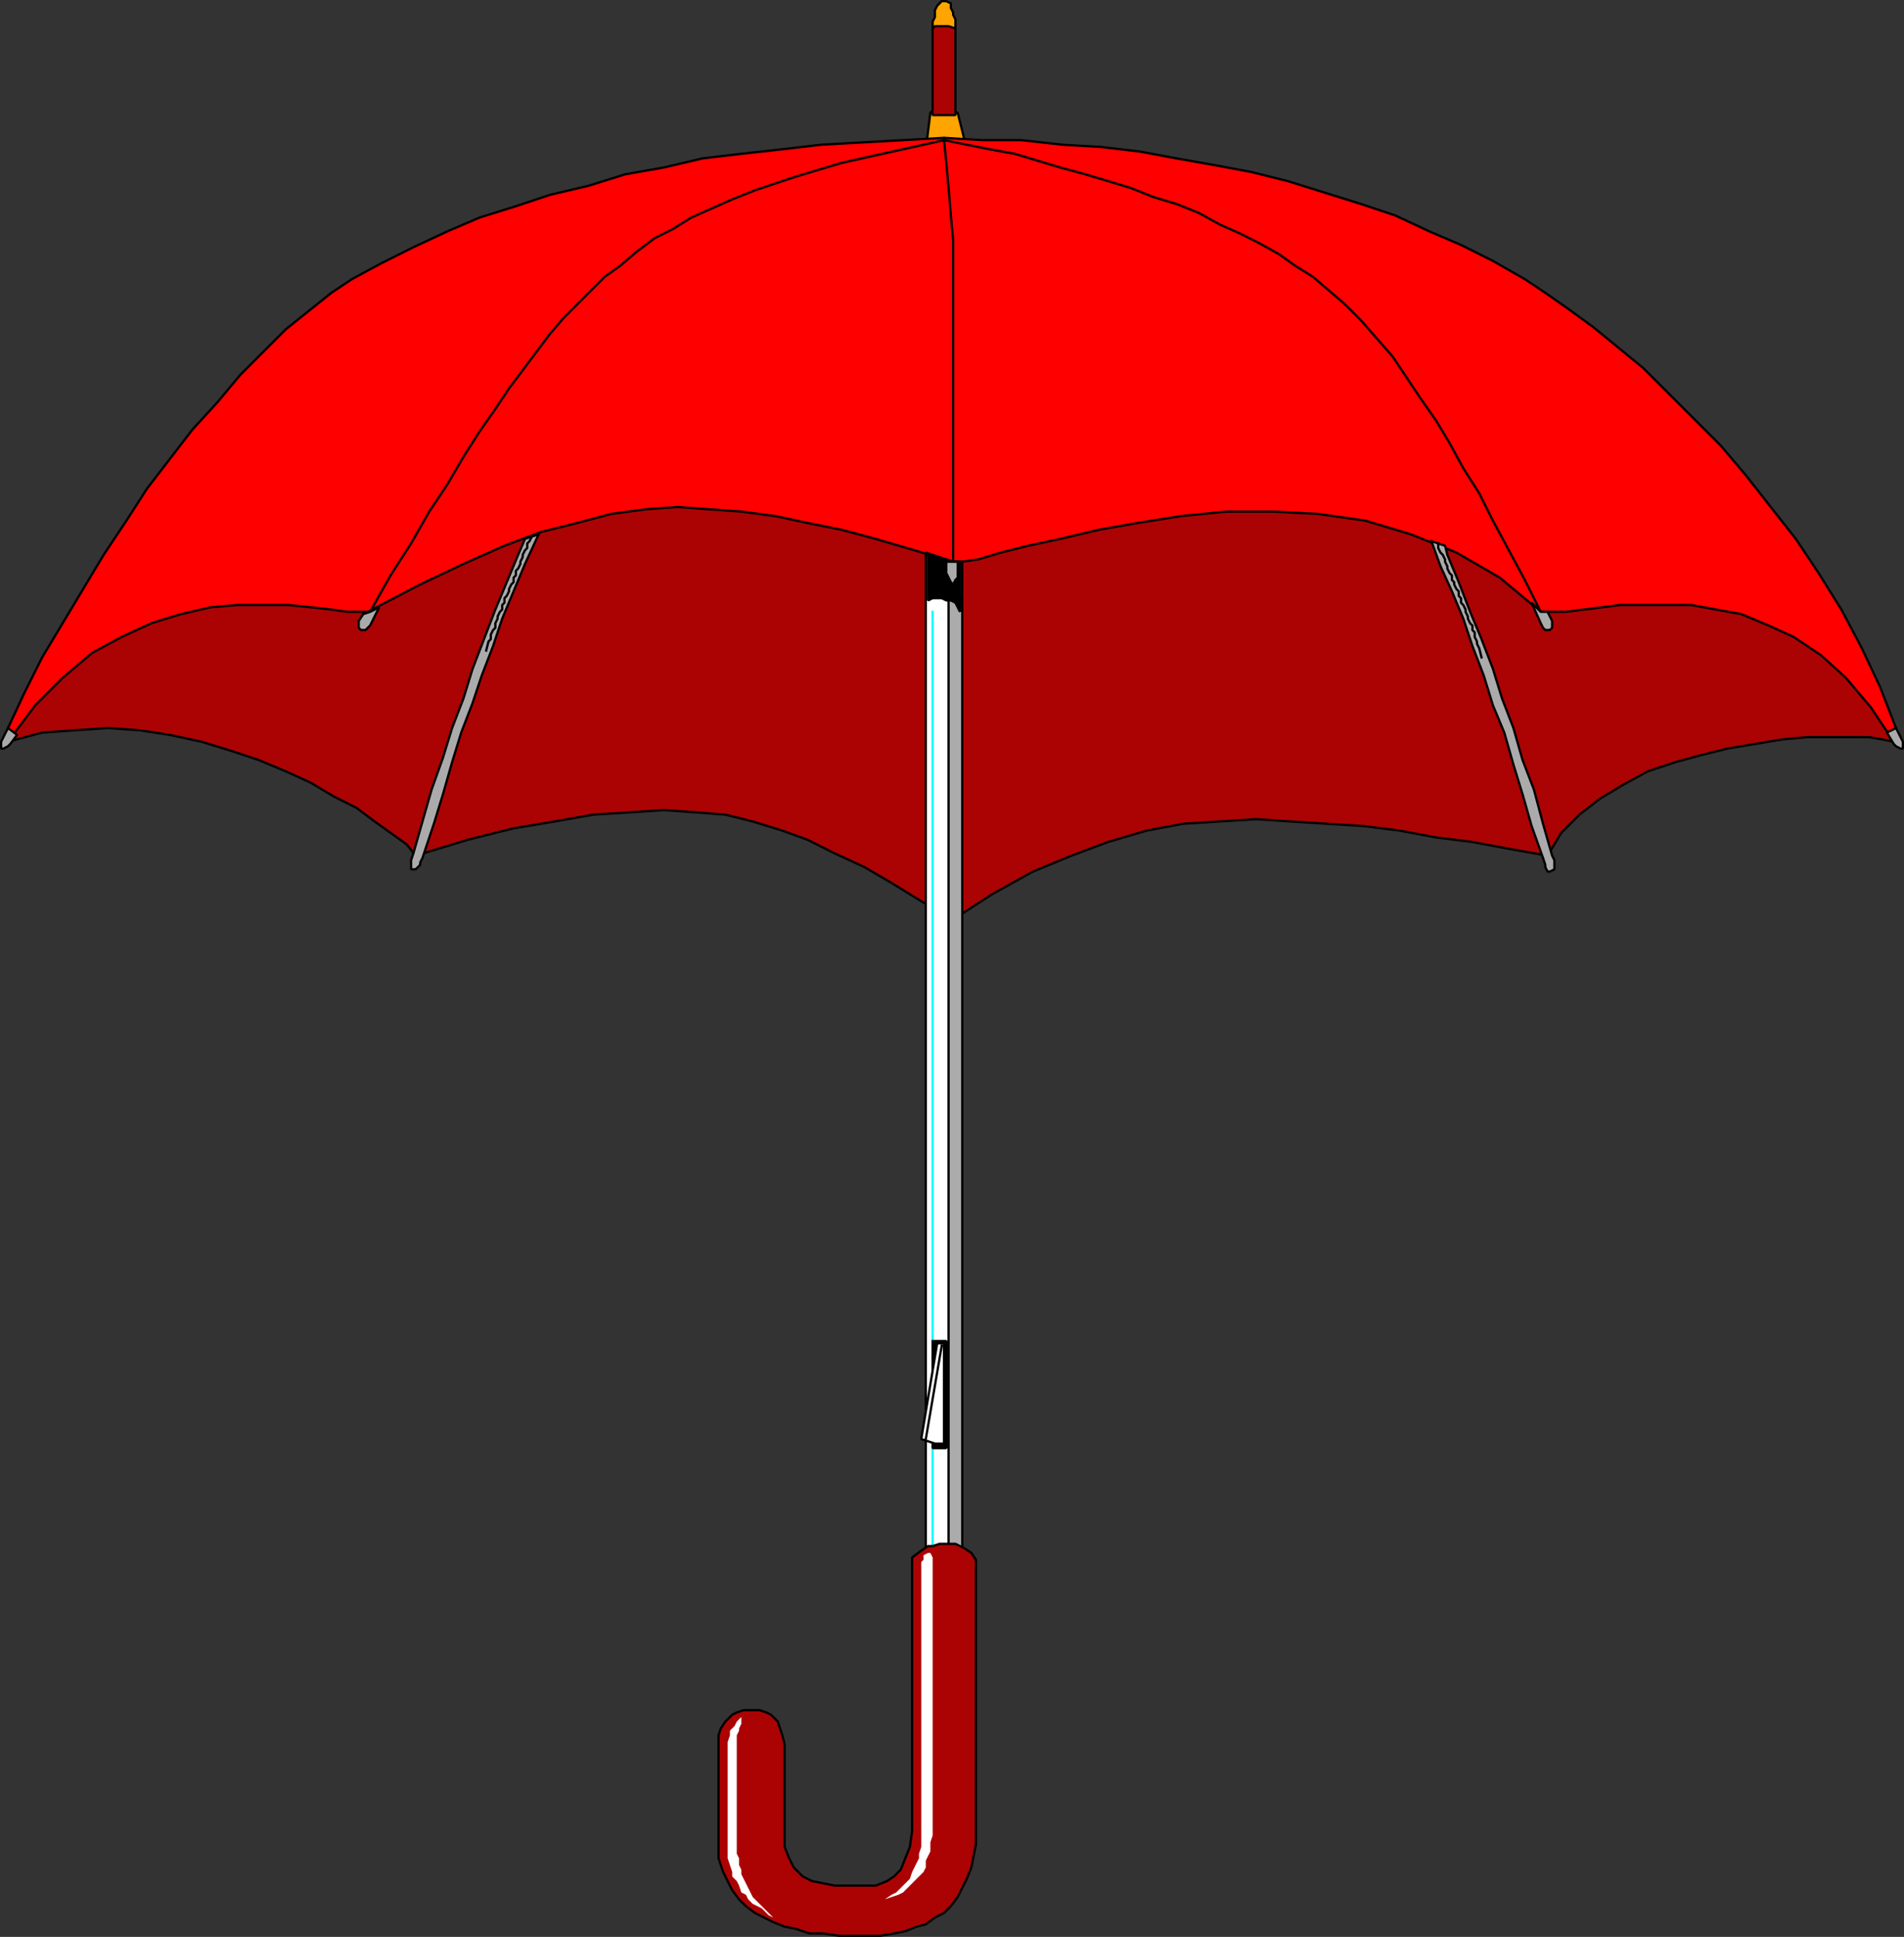 <svg xmlns="http://www.w3.org/2000/svg" width="836" height="850" version="1.2"><rect width="100%" height="100%" fill="#333333" stroke="none"/><g fill="none" fill-rule="evenodd" stroke="#000" stroke-linecap="square" stroke-linejoin="bevel" font-family="'Sans Serif'" font-size="12.5" font-weight="400"><path fill="#ffa400" stroke-linecap="butt" stroke-linejoin="miter" stroke-miterlimit="2" d="M414.5 48.5h3l3 1 4 16h-4l-2-1h-9l-1 1h-2l2-16 1-1h5" vector-effect="non-scaling-stroke"/><path fill="#ab0303" stroke-linecap="butt" stroke-linejoin="miter" stroke-miterlimit="2" d="m417.5 10.5 2 1v39h-10v-39l2-1h6" vector-effect="non-scaling-stroke"/><path fill="red" stroke-linecap="butt" stroke-linejoin="miter" stroke-miterlimit="2" d="m414.5 60.5 17 1h17l18 2 17 1 17 2 16 3 17 3 16 3 16 4 16 5 16 5 15 5 15 7 14 6 14 7 14 8 9 6 10 7 11 8 11 9 11 9 11 11 11 11 12 12 11 13 11 14 11 14 10 15 10 16 9 17 8 17 7 18v6l-22-22-26-22-32-10-35-2-41 4-44-29-42-14-39-3-43 5-44 9-44 11-52-14-50-10-37-1-34 8-42 16-43 23-43-5-37 3-31 12-29 24-18 17-1-6 7-15 8-16 9-15 9-15 9-15 10-15 9-14 10-13 10-13 11-12 10-12 10-10 10-10 10-8 10-8 9-6 13-7 14-7 15-7 14-6 16-5 15-5 17-4 16-5 17-3 17-4 17-2 18-2 17-2 18-1 18-1 18-1" vector-effect="non-scaling-stroke"/><path fill="#ab0303" stroke-linecap="butt" stroke-linejoin="miter" stroke-miterlimit="2" d="M418.5 246.5h4l7-1 10-3 12-3 14-3 17-4 17-3 19-3 20-2h20l20 1 21 3 20 6 20 8 19 11 18 15h11l8-1 8-1 8-1h31l11 2 11 2 12 5 11 5 12 8 11 10 11 13 10 15-5-1-6-1h-27l-11 1-12 2-12 2-12 3-11 3-12 4-11 6-10 6-9 7-8 8-6 10-17-3-16-3-16-2-16-3-16-2-16-1-16-1-15-1-16 1-16 1-16 3-17 5-16 6-17 7-18 10-17 11-14-8-13-8-12-7-13-6-12-6-11-4-13-4-12-3-13-1-14-1-15 1-16 1-17 3-18 3-20 5-23 7-4-5-7-5-7-5-8-6-10-5-10-6-11-5-12-5-12-4-13-4-14-3-13-2-14-1-15 1-14 1-15 4 12-16 12-12 13-11 13-7 13-6 13-4 13-3 12-1h22l10 1 9 1 7 1h9l23-12 19-9 18-8 16-6 16-4 15-4 15-2 14-1 14 1 14 1 15 2 14 3 15 3 15 4 17 5 17 5" vector-effect="non-scaling-stroke"/><path stroke-linecap="butt" stroke-linejoin="miter" stroke-miterlimit="2" d="m162.5 268.5 9-16 9-14 8-14 8-12 7-12 7-11 7-10 6-9 6-8 6-8 6-8 6-7 6-6 6-6 6-6 7-5 7-6 8-6 8-4 8-5 9-4 9-4 10-4 9-3 9-3 10-3 10-3 9-2 9-2 9-2 9-2 9-2 10 2 10 2 11 2 10 3 10 3 11 3 10 3 10 3 10 4 10 3 10 4 9 5 9 4 8 4 9 5 7 5 8 5 7 6 7 6 7 7 7 8 7 8 6 9 6 9 7 10 6 10 6 11 7 11 6 12 7 13 7 13 7 14" vector-effect="non-scaling-stroke"/><path fill="#ababab" stroke-linecap="butt" stroke-linejoin="miter" stroke-miterlimit="2" d="m236.5 234.5-6 13-5 12-5 12-4 12-5 13-4 12-5 13-4 13-4 14-4 13-5 15-1 2v1l-1 1-1 1h-2v-4l1-3 4-14 4-14 5-14 4-13 5-13 4-13 5-13 5-13 5-12 5-12 3-7 6-2m392 3 4 11 5 11 5 12 4 12 5 13 4 13 5 12 4 14 4 13 4 14 5 14 1 3v1l1 2h1l2-1v-4l-1-2-4-14-4-15-5-13-4-14-5-13-4-13-5-13-5-12-5-13-5-12-1-4-6-2" vector-effect="non-scaling-stroke"/><path stroke-linecap="butt" stroke-linejoin="miter" stroke-miterlimit="2" d="m414.5 61.5 1 10 1 11 1 12 1 11v141" vector-effect="non-scaling-stroke"/><path fill="#ffa400" stroke-linecap="butt" stroke-linejoin="miter" stroke-miterlimit="2" d="M413.5.5h2l2 1v2l1 2v1l1 2v4l-3-1h-6l-1 1v-3l1-2v-3l1-2 1-1 1-1" vector-effect="non-scaling-stroke"/><path fill="#ababab" stroke-linecap="butt" stroke-linejoin="miter" stroke-miterlimit="2" d="m3.5 319.5 4 3-3 4-1 1-2 1h-1v-3l1-2 2-4m829 0-4 2 3 5 1 1 2 1h1v-3l-1-2-2-4m-673-50 3-1 4-2-4 8-1 1-1 1h-2l-1-1v-3l2-3m520-1h-3l-4-4 4 9 1 2 1 1h2l1-1v-3l-2-4" vector-effect="non-scaling-stroke"/><path stroke-linecap="butt" stroke-linejoin="miter" stroke-miterlimit="2" d="m233.5 235.5-1 2-1 1v2l-1 1-1 2v1l-1 2v1l-1 2-1 1v2l-1 1v2l-1 1-1 2v1l-1 2-1 1v2l-1 1v2l-1 1-1 2v1l-1 2v2l-1 1-1 2v2l-1 1-1 4m418-47v2l1 2 1 1 1 2v1l1 2v1l1 2 1 1v2l1 1v1l1 2 1 1v2l1 1v2l1 1 1 2v1l1 2v1l1 2 1 1v2l1 1v2l1 2v1l1 2 1 4" vector-effect="non-scaling-stroke"/><path fill="#fff" stroke-linecap="butt" stroke-linejoin="miter" stroke-miterlimit="2" d="M418.5 246.5h4v440h-16v-444l12 4" vector-effect="non-scaling-stroke"/><path fill="#ababab" stroke-linecap="butt" stroke-linejoin="miter" stroke-miterlimit="2" d="M416.5 262.5h6v418h-6v-418" vector-effect="non-scaling-stroke"/><path fill="#000" stroke-linecap="butt" stroke-linejoin="miter" stroke-miterlimit="2" d="m407.5 243.5 11 3h3v22l-1-2-1-2-2-1h-2l-2-1h-4l-2 1v-20" vector-effect="non-scaling-stroke"/><path fill="#ababab" stroke-linecap="butt" stroke-linejoin="miter" stroke-miterlimit="2" d="M415.5 246.5h5v7l-1 1-1 2-1-1-1-2-1-2v-5" vector-effect="non-scaling-stroke"/><path stroke="#0ff" stroke-linecap="butt" stroke-linejoin="miter" stroke-miterlimit="2" d="M409.5 680.5v-412" vector-effect="non-scaling-stroke"/><path fill="#ab0303" stroke-linecap="butt" stroke-linejoin="miter" stroke-miterlimit="2" d="m400.5 803.5-1 7-2 5-2 5-3 3-3 2-5 2h-18l-5-1-5-1-4-2-4-4-2-4-2-5v-45l-1-4-1-3-1-3-3-3-2-1-3-1h-7l-3 1-2 1-3 3-2 3-1 3v54l2 6 2 4 2 4 3 4 3 3 4 3 4 2 4 2 5 2 5 1 6 2h6l7 1h18l6-1 5-1 5-2 4-1 4-3 4-2 3-3 3-4 2-4 2-4 2-5 1-5 1-5v-125l-2-3-3-2-4-2h-7l-3 1h-2l-3 2-4 3v120" vector-effect="non-scaling-stroke"/><path fill="#fff" stroke="none" d="M319.5 770.5v-6l1-3v-2l2-2 1-2 2-2v3l-1 2v1l-1 2v52l1 2v3l1 2v2l1 2 1 2 1 2 1 2 1 2 1 1 2 2 1 1 2 2 2 2 1 1-2-1-1-1-2-2-2-1-2-1-2-2-1-2-2-1-1-3-1-2-2-2v-2l-1-3-1-3v-45m85-83v-2l1-1v-2l2-1h1l1 2v122l-1 3v4l-1 2-1 2v3l-1 2-2 2-1 1-2 2-2 2-2 2-2 1-3 1-3 1 3-2 2-1 2-2 2-2 2-2 1-3 1-2 1-2 1-2v-2l1-3v-123"/><path fill="#000" stroke-linecap="butt" stroke-linejoin="miter" stroke-miterlimit="2" d="M409.5 588.5h6v47h-6v-47" vector-effect="non-scaling-stroke"/><path fill="#fff" stroke-linecap="butt" stroke-linejoin="miter" stroke-miterlimit="2" d="M414.5 633.5v-44h-3l-7 42 6 2h4" vector-effect="non-scaling-stroke"/><path stroke-linecap="butt" stroke-linejoin="miter" stroke-miterlimit="2" d="m413.5 590.5-7 41" vector-effect="non-scaling-stroke"/></g></svg>
